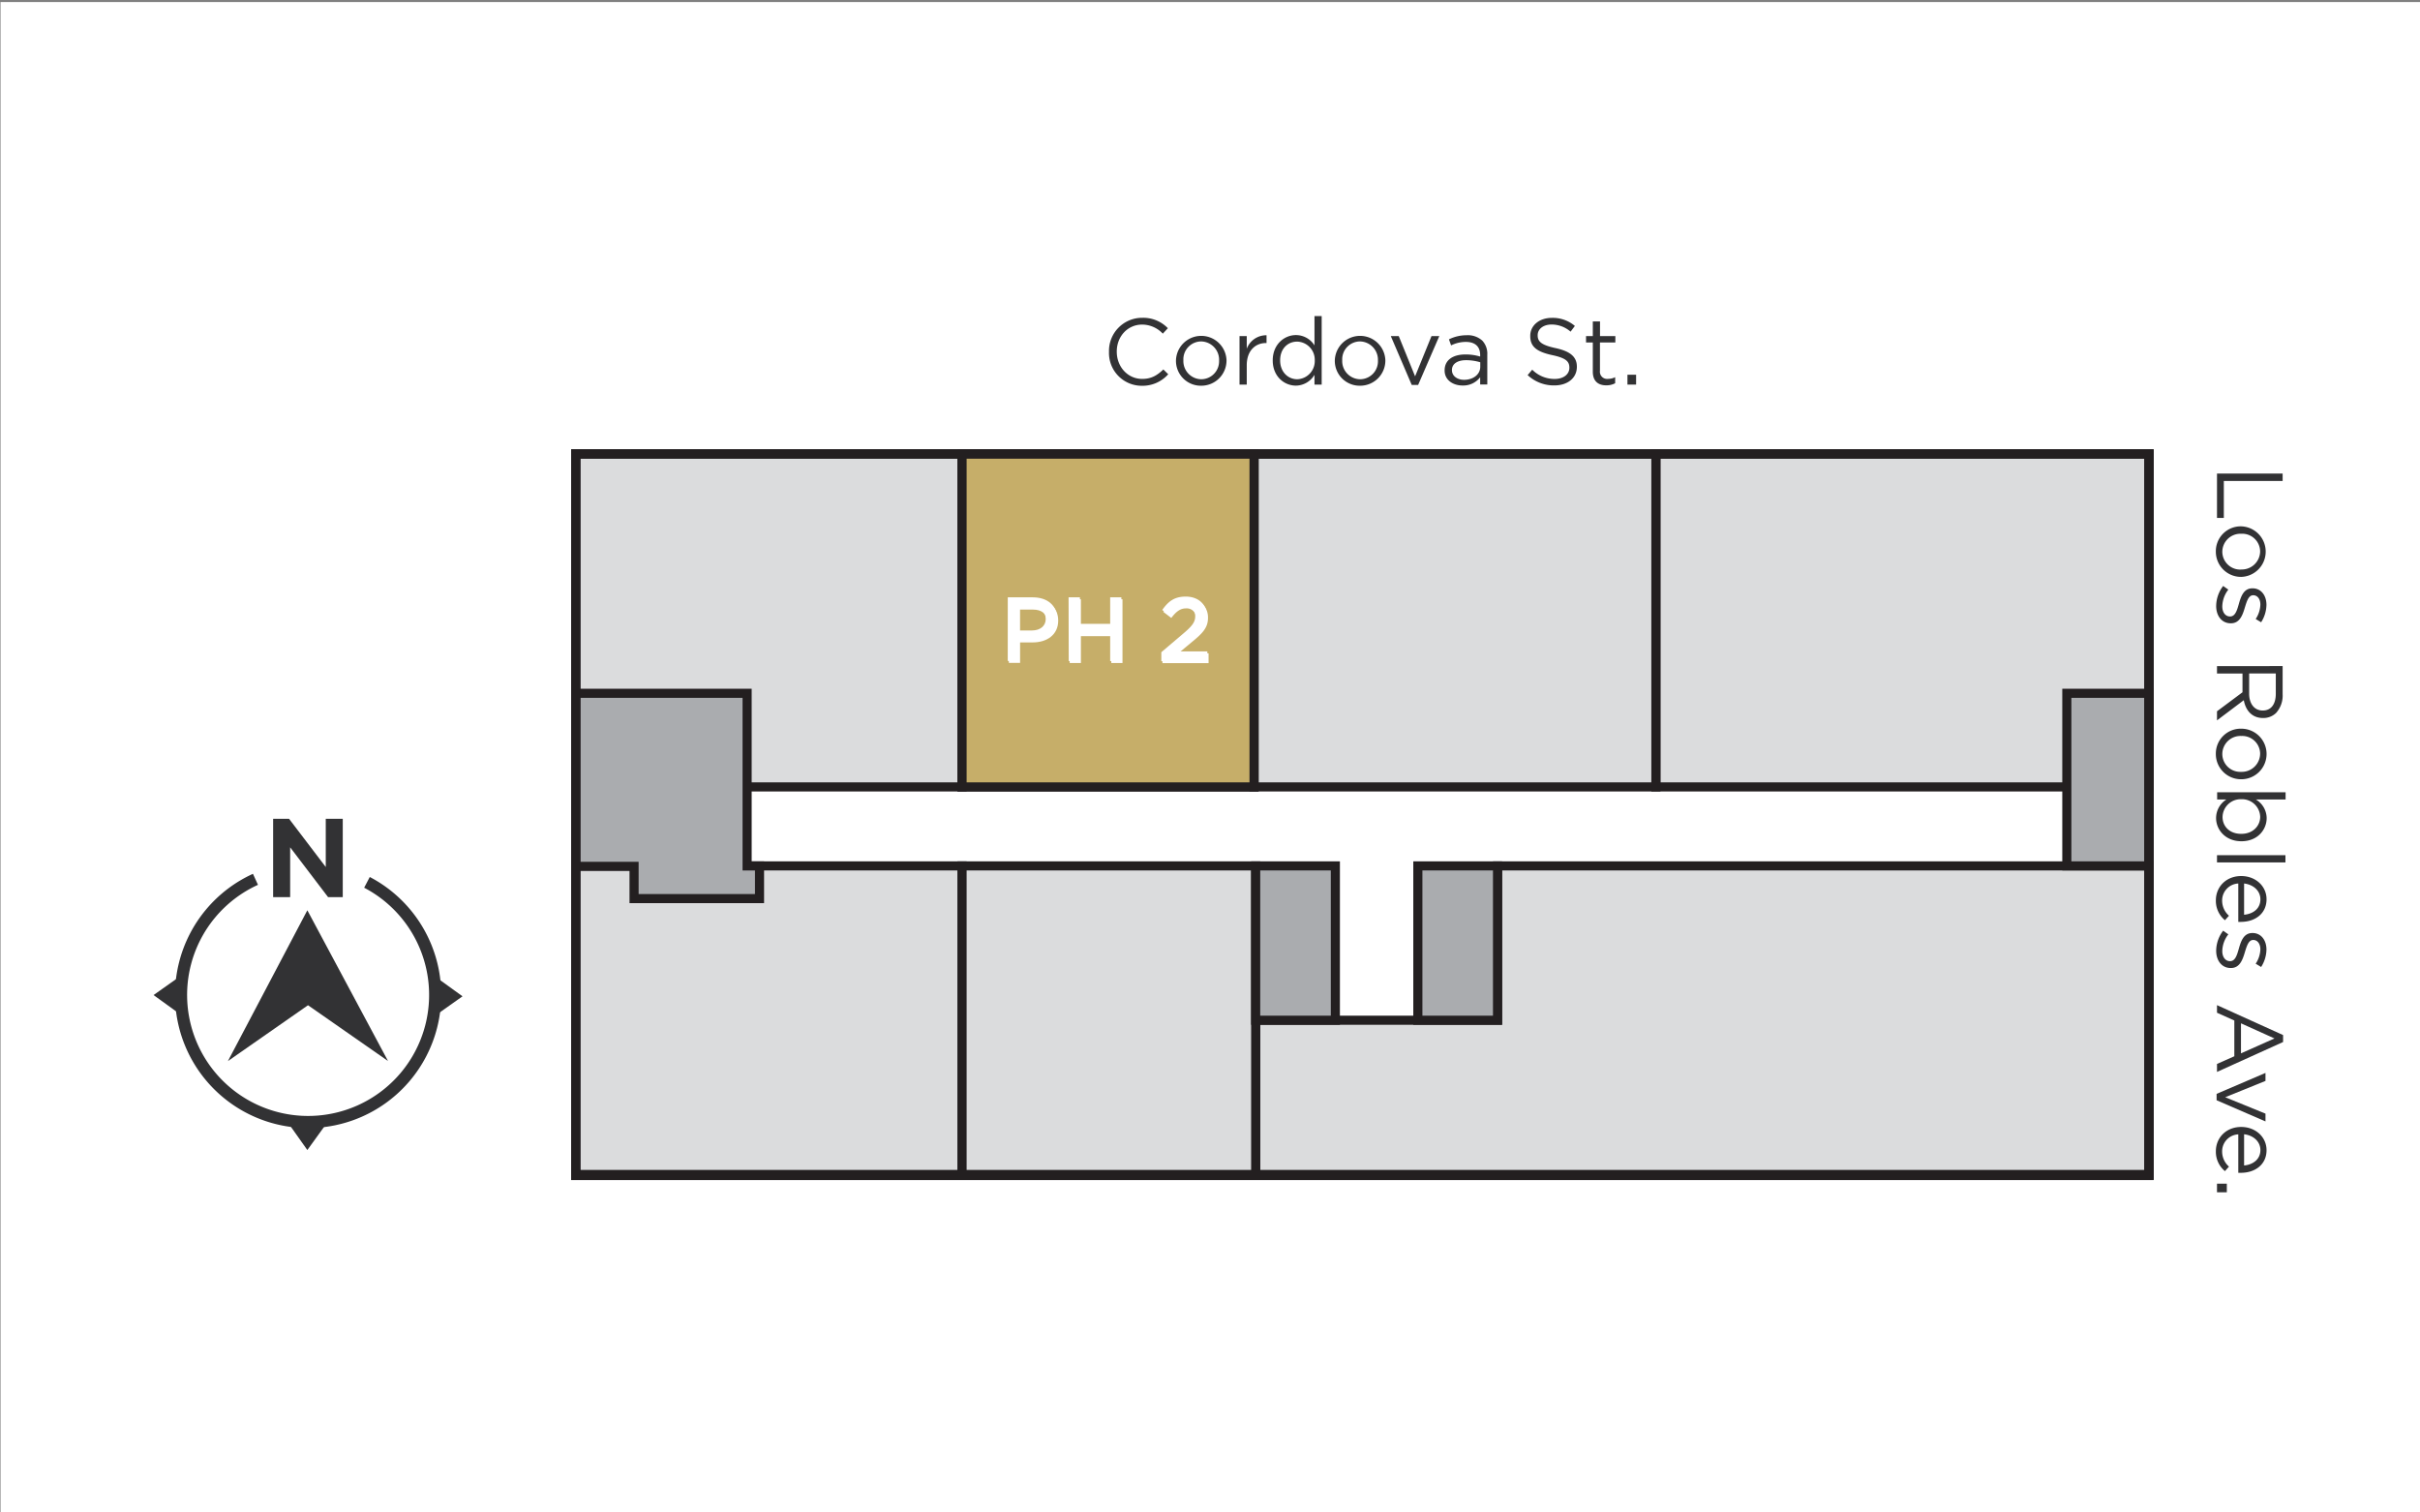 <svg xmlns="http://www.w3.org/2000/svg" width="800" height="500" viewBox="0 0 800 500"><rect x="0" y="0" width="800" height="500" fill="#808080" stroke="none"/><defs><style>.cls-1{fill:#fff;}.cls-2,.cls-4,.cls-7{fill:none;}.cls-2{stroke:#fff;stroke-width:4.44px;}.cls-2,.cls-4,.cls-5,.cls-6,.cls-7,.cls-8{stroke-miterlimit:10;}.cls-3{fill:#323234;}.cls-4{stroke:#323234;stroke-width:4px;}.cls-5{fill:#dbdcdd;}.cls-5,.cls-6,.cls-7,.cls-8{stroke:#231f20;stroke-width:3.01px;}.cls-6{fill:#aaacaf;}.cls-8{fill:#c6ae69;}</style></defs><g id="bckgrd"><rect class="cls-1" x="0.18" y="0.68" width="800" height="500"/><path class="cls-1" d="M96.27,278.65h5.26l12.14,16v-16h5.63v25.91h-4.85L101.9,288.09v16.47H96.27Z"/><polygon class="cls-1" points="107.61 308.96 134.25 358.74 107.78 340.28 107.8 340.3 81.33 358.76 107.56 308.96 107.61 308.96"/><polygon class="cls-1" points="64.63 331.35 56.75 336.93 65.04 342.93 64.63 331.35"/><polygon class="cls-1" points="151.01 342.93 158.89 337.34 150.6 331.35 151.01 342.93"/><polygon class="cls-1" points="102 380.28 107.59 388.16 113.58 379.87 102 380.28"/><path class="cls-2" d="M90.44,298.67a42,42,0,1,0,36.86,1"/><path class="cls-3" d="M366.61,116.35v-.07a10.94,10.94,0,0,1,11-11.22,11.3,11.3,0,0,1,8.46,3.44l-1.67,1.8a9.43,9.43,0,0,0-6.82-3c-4.81,0-8.4,3.91-8.4,8.9v.06c0,5,3.62,9,8.4,9,3,0,4.93-1.14,7-3.13l1.61,1.59a11.33,11.33,0,0,1-8.68,3.81A10.83,10.83,0,0,1,366.61,116.35Z"/><path class="cls-3" d="M388.75,119.2v-.06a8.36,8.36,0,0,1,16.71-.07v.07a8.33,8.33,0,0,1-8.4,8.37A8.21,8.21,0,0,1,388.75,119.2Zm14.26,0v-.06a6.07,6.07,0,0,0-5.95-6.27,5.92,5.92,0,0,0-5.86,6.2v.07a6,6,0,0,0,5.92,6.23A5.92,5.92,0,0,0,403,119.2Z"/><path class="cls-3" d="M409.76,111.11h2.39v4.18a6.87,6.87,0,0,1,6.54-4.46v2.57h-.18c-3.51,0-6.36,2.51-6.36,7.35v6.39h-2.39Z"/><path class="cls-3" d="M420.74,119.17v-.06c0-5.24,3.81-8.34,7.66-8.34a7.24,7.24,0,0,1,6.14,3.41V104.5h2.38v22.64h-2.38v-3.23a7.23,7.23,0,0,1-6.14,3.57C424.55,127.48,420.74,124.44,420.74,119.17Zm13.89,0v-.07a6,6,0,0,0-5.8-6.17c-3.1,0-5.64,2.3-5.64,6.17v.07c0,3.78,2.6,6.2,5.64,6.2A6,6,0,0,0,434.63,119.14Z"/><path class="cls-3" d="M441.26,119.2v-.06a8.36,8.36,0,0,1,16.71-.07v.07a8.32,8.32,0,0,1-8.4,8.37A8.21,8.21,0,0,1,441.26,119.2Zm14.26,0v-.06a6.07,6.07,0,0,0-5.95-6.27,5.92,5.92,0,0,0-5.86,6.2v.07a6,6,0,0,0,5.92,6.23A5.92,5.92,0,0,0,455.52,119.2Z"/><path class="cls-3" d="M459.77,111.11h2.63l5.4,13.3,5.42-13.3h2.58l-7,16.15h-2.11Z"/><path class="cls-3" d="M477.56,122.49v-.07c0-3.44,2.79-5.24,6.85-5.24a16.5,16.5,0,0,1,4.9.69v-.5c0-2.85-1.73-4.34-4.74-4.34a11.06,11.06,0,0,0-4.87,1.15l-.71-2a13.22,13.22,0,0,1,5.83-1.36,7.12,7.12,0,0,1,5.18,1.77,6.34,6.34,0,0,1,1.67,4.71v9.8h-2.36v-2.39a7,7,0,0,1-5.76,2.73C480.54,127.48,477.56,125.77,477.56,122.49Zm11.78-1.24v-1.49a16.38,16.38,0,0,0-4.68-.69c-3,0-4.68,1.31-4.68,3.23v.06c0,2,1.86,3.2,4,3.2C487,125.56,489.34,123.79,489.34,121.25Z"/><path class="cls-3" d="M505,124l1.52-1.79a10.34,10.34,0,0,0,7.44,3.06c2.91,0,4.84-1.54,4.84-3.68v-.07c0-2-1.09-3.16-5.65-4.12-5-1.09-7.28-2.7-7.28-6.26V111c0-3.41,3-5.92,7.13-5.92a11.3,11.3,0,0,1,7.62,2.67l-1.42,1.89a9.56,9.56,0,0,0-6.26-2.36c-2.83,0-4.62,1.55-4.62,3.51v.06c0,2,1.11,3.19,5.89,4.22s7.07,2.82,7.07,6.14v.06c0,3.72-3.11,6.14-7.42,6.14A12.66,12.66,0,0,1,505,124Z"/><path class="cls-3" d="M526.55,122.89v-9.68h-2.24v-2.1h2.24v-4.84h2.38v4.84H534v2.1h-5.09v9.37a2.37,2.37,0,0,0,2.7,2.66,5.06,5.06,0,0,0,2.33-.55v2a6,6,0,0,1-2.89.69C528.5,127.42,526.55,126.14,526.55,122.89Z"/><path class="cls-3" d="M538,123.88h2.86v3.26H538Z"/><path class="cls-3" d="M90.29,270.67h5.26l12.14,15.95V270.67h5.62v25.91h-4.85L95.92,280.11v16.47H90.29Z"/><polygon class="cls-3" points="101.63 300.98 128.27 350.75 101.8 332.3 101.81 332.32 75.34 350.78 101.57 300.98 101.63 300.98"/><polygon class="cls-3" points="58.64 323.37 50.76 328.95 59.05 334.94 58.64 323.37"/><polygon class="cls-3" points="145.02 334.94 152.9 329.36 144.61 323.37 145.02 334.94"/><polygon class="cls-3" points="96.02 372.3 101.6 380.18 107.59 371.89 96.02 372.3"/><path class="cls-4" d="M84.45,290.69a42,42,0,1,0,36.86,1"/><path class="cls-3" d="M754.59,156.55V159H735.15v12.22h-2.26V156.55Z"/><path class="cls-3" d="M740.82,174h.07a8.36,8.36,0,0,1,.06,16.71h-.06a8.33,8.33,0,0,1-8.38-8.4A8.21,8.21,0,0,1,740.82,174Zm0,14.26h.07a6.06,6.06,0,0,0,6.26-5.95,5.91,5.91,0,0,0-6.2-5.86h-.06a6,6,0,0,0-6.24,5.92A5.92,5.92,0,0,0,740.82,188.29Z"/><path class="cls-3" d="M734.93,193.71l1.71,1.21a9.34,9.34,0,0,0-2,5.55c0,1.92,1,3.32,2.54,3.32h.06c1.62,0,2.24-1.89,2.83-4,.71-2.51,1.58-5.3,4.52-5.3h.07c2.75,0,4.58,2.29,4.58,5.46a11,11,0,0,1-1.76,5.76l-1.8-1.08a9.1,9.1,0,0,0,1.55-4.75c0-1.89-1-3.1-2.33-3.1h-.06c-1.52,0-2.11,2-2.76,4.13-.74,2.48-1.7,5.14-4.59,5.14h-.06c-3,0-4.81-2.51-4.81-5.7A11,11,0,0,1,734.93,193.71Z"/><path class="cls-3" d="M754.59,220.19v9.33a8.56,8.56,0,0,1-2.17,6.17,6,6,0,0,1-4.28,1.67h-.06c-3.6,0-5.71-2.48-6.33-5.89l-8.86,6.67v-3l8.43-6.29v-6.2h-8.43v-2.45Zm-11.07,9.11c0,3.26,1.67,5.58,4.46,5.58h.07c2.66,0,4.28-2,4.28-5.55v-6.69h-8.81Z"/><path class="cls-3" d="M740.82,240.89h.07a8.36,8.36,0,0,1,.06,16.72h-.06a8.33,8.33,0,0,1-8.38-8.41A8.22,8.22,0,0,1,740.82,240.89Zm0,14.27h.07a6.07,6.07,0,0,0,6.26-6,5.92,5.92,0,0,0-6.2-5.86h-.06a6,6,0,0,0-6.24,5.92A5.92,5.92,0,0,0,740.82,255.16Z"/><path class="cls-3" d="M736,264.3h-3.06v-2.39h22.63v2.39h-9.83a7.21,7.21,0,0,1,3.57,6.14c0,3.84-3,7.66-8.31,7.66h-.06c-5.24,0-8.35-3.79-8.35-7.66A7.25,7.25,0,0,1,736,264.3Zm4.9,11.35h.07c3.78,0,6.2-2.61,6.2-5.65a6,6,0,0,0-6.17-5.79h-.06a6,6,0,0,0-6.21,5.79C734.68,273.1,737,275.65,740.85,275.65Z"/><path class="cls-3" d="M755.52,282.71v2.39H732.89v-2.39Z"/><path class="cls-3" d="M734.59,297.72a6.64,6.64,0,0,0,2.26,5l-1.33,1.49a8.28,8.28,0,0,1-3-6.61c0-4.4,3.38-8,8.38-8,4.65,0,8.37,3.25,8.37,7.68,0,4.75-3.79,7.48-8.5,7.48-.22,0-.46,0-.84,0V292.07A5.61,5.61,0,0,0,734.59,297.72Zm7.26,4.68c2.91-.28,5.39-1.95,5.39-5.12,0-2.76-2.29-4.86-5.39-5.21Z"/><path class="cls-3" d="M734.93,307.67l1.71,1.21a9.29,9.29,0,0,0-2,5.55c0,1.92,1,3.31,2.54,3.31h.06c1.62,0,2.24-1.89,2.83-4,.71-2.51,1.58-5.3,4.52-5.3h.07c2.75,0,4.58,2.3,4.58,5.46a11,11,0,0,1-1.76,5.77l-1.8-1.09a9.07,9.07,0,0,0,1.55-4.74c0-1.89-1-3.1-2.33-3.1h-.06c-1.52,0-2.11,2-2.76,4.12-.74,2.48-1.7,5.15-4.59,5.15h-.06c-3,0-4.81-2.51-4.81-5.71A11,11,0,0,1,734.93,307.67Z"/><path class="cls-3" d="M754.74,342.17v2.3l-21.85,9.89v-2.64l5.73-2.54V337.36l-5.73-2.57v-2.51Zm-13.92,6.05,11.07-4.93-11.07-5Z"/><path class="cls-3" d="M748.92,354.69v2.64l-13.31,5.39,13.31,5.43v2.57l-16.16-7v-2.11Z"/><path class="cls-3" d="M734.59,380.61a6.64,6.64,0,0,0,2.26,5.05l-1.33,1.49a8.26,8.26,0,0,1-3-6.6c0-4.41,3.38-8,8.38-8,4.65,0,8.37,3.25,8.37,7.69,0,4.74-3.79,7.47-8.5,7.47-.22,0-.46,0-.84,0V375A5.6,5.6,0,0,0,734.59,380.61Zm7.26,4.68c2.91-.28,5.39-2,5.39-5.11,0-2.76-2.29-4.87-5.39-5.21Z"/><path class="cls-3" d="M736.14,391.3v2.85h-3.25V391.3Z"/></g><g id="P2"><rect class="cls-5" x="547.4" y="150.06" width="163.01" height="110.08"/><rect class="cls-5" x="190.32" y="150.06" width="127.72" height="110.08"/><rect class="cls-5" x="190.32" y="286.25" width="127.72" height="102.01"/><polygon class="cls-5" points="495.08 286.25 495.08 337.27 415.1 337.27 415.1 388.26 710.41 388.26 710.41 286.25 495.08 286.25"/><rect class="cls-5" x="318.04" y="286.25" width="97.06" height="102.01"/><rect class="cls-5" x="318.04" y="150.06" width="96.52" height="110.08"/><rect class="cls-5" x="414.56" y="150.06" width="132.84" height="110.08"/><rect class="cls-6" x="683.25" y="229.19" width="27.16" height="57.06"/><polygon class="cls-6" points="246.98 286.26 246.98 229.19 190.31 229.19 190.31 286.4 209.61 286.4 209.61 297.06 251.08 297.06 251.08 286.26 246.98 286.26"/><rect class="cls-7" x="190.32" y="150.06" width="520.1" height="238.53"/><rect class="cls-6" x="415.1" y="286.25" width="26.34" height="51.02"/><rect class="cls-6" x="468.71" y="286.25" width="26.34" height="51.02"/><rect class="cls-8" x="318.04" y="150.06" width="96.52" height="110.08"/><path class="cls-1" d="M333.51,198.11h8.31c4.9,0,8,2.8,8,7v.06c0,4.73-3.79,7.2-8.42,7.2h-4.18v6.77h-3.71Zm8,11c2.8,0,4.54-1.57,4.54-3.77v-.06c0-2.46-1.77-3.76-4.54-3.76h-4.3v7.59Z"/><path class="cls-1" d="M353.62,198.11h3.7v8.76h10.05v-8.76h3.7v21.07h-3.7V210.3H357.32v8.88h-3.7Z"/><path class="cls-1" d="M384.28,216.26l7.25-6.17c2.89-2.44,3.94-3.79,3.94-5.69a3.16,3.16,0,0,0-3.4-3.28c-1.92,0-3.25,1.06-4.87,3.16l-2.62-2c2-2.83,4-4.43,7.76-4.43,4.13,0,7,2.53,7,6.29v.06c0,3.31-1.74,5.12-5.47,8.16l-4.34,3.61h10v3.25H384.28Z"/><rect class="cls-7" x="190.32" y="150.06" width="520.1" height="238.53"/><path class="cls-1" d="M333.15,197.47h8.3c4.91,0,8,2.8,8,7v.06c0,4.73-3.8,7.19-8.43,7.19h-4.18v6.77h-3.7Zm8,10.95c2.8,0,4.54-1.56,4.54-3.76v-.06c0-2.47-1.77-3.76-4.54-3.76h-4.3v7.58Z"/><path class="cls-1" d="M353.25,197.47H357v8.76H367v-8.76h3.7v21.06H367v-8.87H357v8.87h-3.7Z"/><path class="cls-1" d="M383.91,215.61l7.25-6.16c2.89-2.44,3.95-3.8,3.95-5.69a3.16,3.16,0,0,0-3.41-3.28c-1.92,0-3.24,1.05-4.87,3.16l-2.62-2c2-2.83,4-4.42,7.77-4.42,4.12,0,6.95,2.53,6.95,6.29v.06c0,3.31-1.75,5.11-5.48,8.15l-4.33,3.61h10v3.25H383.91Z"/></g></svg>